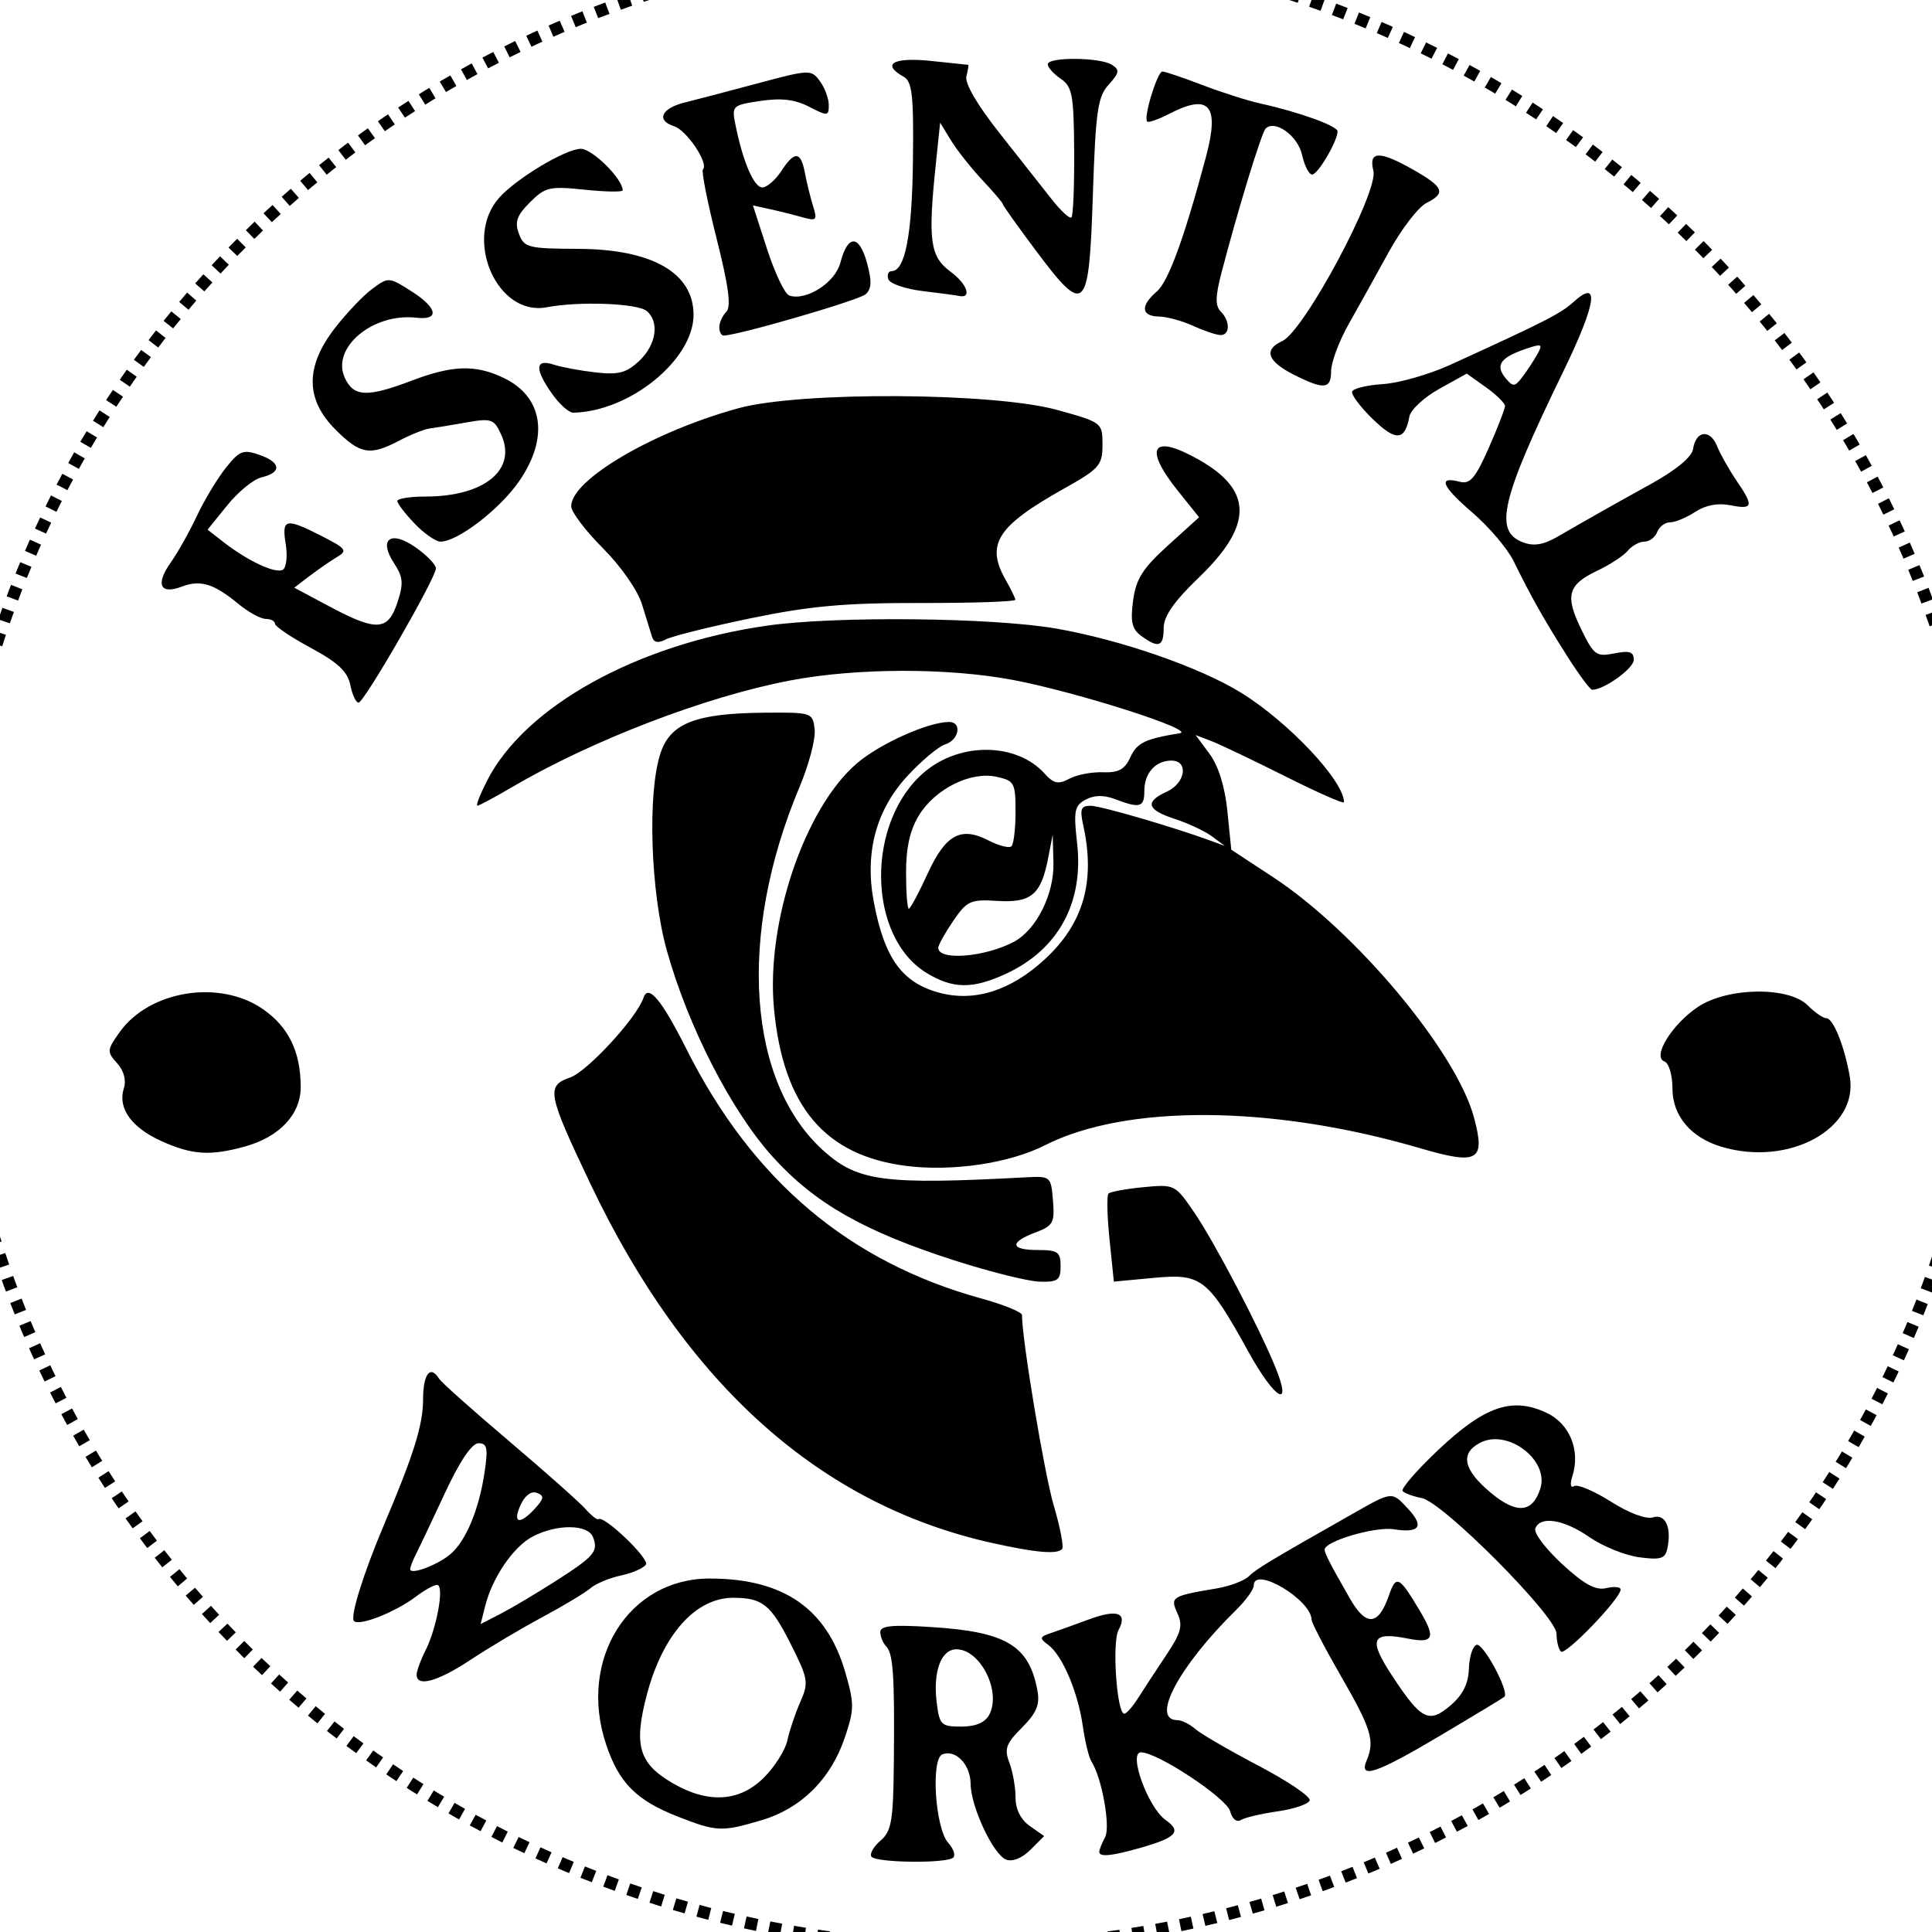 <?xml version="1.0" encoding="UTF-8" standalone="no"?>
<!-- Created with Inkscape (http://www.inkscape.org/) -->

<svg
   xmlns:dc="http://purl.org/dc/elements/1.1/"
   xmlns:cc="http://creativecommons.org/ns#"
   xmlns:rdf="http://www.w3.org/1999/02/22-rdf-syntax-ns#"
   xmlns:svg="http://www.w3.org/2000/svg"
   xmlns="http://www.w3.org/2000/svg"
   xmlns:sodipodi="http://sodipodi.sourceforge.net/DTD/sodipodi-0.dtd"
   xmlns:inkscape="http://www.inkscape.org/namespaces/inkscape"
   version="1.1"
   id="svg1370"
   width="300"
   height="300"
   viewBox="0 0 300 300"
   sodipodi:docname="il_300x300.2242368160_bgqv.svg"
   inkscape:version="0.92.4 (5da689c313, 2019-01-14)">
  <defs
     id="defs1374">
    <filter
       style="color-interpolation-filters:sRGB;"
       inkscape:label="Invert"
       id="filter1384">
      <feColorMatrix
         values="1 0 0 0 0 0 1 0 0 0 0 0 1 0 0 -0.21 -0.72 -0.07 2 0 "
         result="color2"
         id="feColorMatrix1382" />
    </filter>
  </defs>
  <sodipodi:namedview
     pagecolor="#ffffff"
     bordercolor="#666666"
     borderopacity="1"
     objecttolerance="10"
     gridtolerance="10"
     guidetolerance="10"
     inkscape:pageopacity="0"
     inkscape:pageshadow="2"
     inkscape:window-width="1600"
     inkscape:window-height="1116"
     id="namedview1372"
     showgrid="false"
     inkscape:zoom="2.1661038"
     inkscape:cx="126.92599"
     inkscape:cy="139.72718"
     inkscape:window-x="1592"
     inkscape:window-y="-8"
     inkscape:window-maximized="1"
     inkscape:current-layer="svg1370" />
  <path
     style="fill:#000000"
     d="m 135.303,288.283 c -0.279,-0.452 0.369,-1.572 1.441,-2.49 1.682,-1.44 1.963,-3.071 2.05,-11.928 0.135,-13.644 -0.088,-17.077 -1.183,-18.21 -0.505,-0.522 -0.918,-1.529 -0.918,-2.236 0,-0.985 1.899,-1.163 8.129,-0.759 11.474,0.743 15.007,2.894 16.28,9.911 0.387,2.133 -0.172,3.452 -2.413,5.692 -2.475,2.475 -2.771,3.3 -1.956,5.444 0.528,1.39 0.961,3.822 0.961,5.405 0,1.841 0.801,3.439 2.222,4.435 l 2.222,1.557 -2.139,2.139 c -1.287,1.287 -2.786,1.891 -3.764,1.515 -2.002,-0.768 -5.489,-8.213 -5.519,-11.782 -0.025,-2.973 -2.31,-5.36 -4.373,-4.568 -1.834,0.704 -1.125,11.511 0.901,13.751 0.8,0.884 1.153,1.908 0.785,2.276 -0.961,0.961 -12.12,0.827 -12.725,-0.153 z m 18.303,-22.017 c 1.922,-3.591 -1.371,-10.162 -5.093,-10.162 -2.379,0 -3.656,3.44 -3.064,8.25 0.431,3.496 0.689,3.75 3.818,3.75 2.234,0 3.684,-0.615 4.339,-1.838 z m 17.087,21.273 c 0,-0.311 0.408,-1.328 0.906,-2.26 0.872,-1.629 -0.507,-9.26 -2.127,-11.77 -0.389,-0.602 -0.99,-3.077 -1.337,-5.5 -0.756,-5.288 -3.172,-10.964 -5.354,-12.583 -1.419,-1.053 -1.375,-1.25 0.411,-1.848 1.1,-0.368 3.717,-1.308 5.816,-2.09 4.474,-1.665 6.13,-1.086 4.673,1.636 -1.028,1.921 -0.262,12.981 0.898,12.978 0.337,-9.8e-4 1.287,-1.071 2.112,-2.379 0.825,-1.307 2.782,-4.293 4.348,-6.634 2.363,-3.531 2.669,-4.652 1.796,-6.568 -1.16,-2.547 -0.941,-2.687 6.074,-3.869 2.045,-0.345 4.295,-1.191 5,-1.881 1.196,-1.17 3.315,-2.445 16.282,-9.796 6.026,-3.417 5.922,-3.408 8.426,-0.72 2.585,2.774 1.853,3.845 -2.195,3.21 -2.893,-0.454 -10.732,1.858 -10.732,3.166 0,0.574 0.968,2.443 3.974,7.672 2.46,4.28 4.367,4.131 5.969,-0.466 1.174,-3.367 1.581,-3.169 4.883,2.364 2.474,4.144 2.072,5.033 -1.914,4.236 -5.661,-1.132 -6.17,0.103 -2.401,5.825 4.506,6.842 5.69,7.433 9.07,4.526 1.884,-1.62 2.749,-3.364 2.819,-5.678 0.055,-1.837 0.588,-3.502 1.185,-3.701 1.042,-0.347 5.155,7.338 4.321,8.074 -0.224,0.197 -4.678,2.893 -9.9,5.99 -10.011,5.938 -12.741,6.861 -11.48,3.881 1.289,-3.046 0.722,-4.913 -3.959,-13.028 -2.512,-4.355 -4.577,-8.324 -4.59,-8.82 -0.077,-3.126 -8.978,-8.403 -8.978,-5.322 0,0.615 -1.238,2.333 -2.75,3.819 -8.89,8.733 -13.348,17.101 -9.11,17.101 0.661,0 1.913,0.62 2.781,1.379 0.868,0.758 5.297,3.33 9.841,5.714 4.544,2.384 8.107,4.801 7.917,5.371 -0.19,0.569 -2.423,1.333 -4.962,1.696 -2.539,0.363 -5.119,0.971 -5.734,1.351 -0.646,0.399 -1.343,-0.171 -1.652,-1.354 -0.536,-2.051 -11.277,-9.157 -13.842,-9.157 -2.031,0 1.094,8.594 3.818,10.503 2.544,1.782 1.676,2.739 -3.923,4.329 -4.536,1.288 -6.384,1.462 -6.384,0.603 z m -65.389,-5.437 c -6.494,-2.536 -9.208,-5.267 -11.202,-11.272 -4.363,-13.136 3.511,-25.721 16.091,-25.716 11.45,0.004 18.18,4.641 21.046,14.501 1.431,4.922 1.426,5.807 -0.053,10.19 -2.171,6.434 -6.769,11.007 -12.898,12.827 -6.208,1.843 -6.988,1.812 -12.985,-0.53 z m 13.312,-6.074 c 1.692,-1.692 3.33,-4.28 3.638,-5.75 0.308,-1.47 1.208,-4.149 1.998,-5.954 1.353,-3.088 1.264,-3.625 -1.512,-9.124 -3.059,-6.059 -4.359,-7.095 -8.907,-7.095 -5.812,0 -10.909,5.709 -13.368,14.972 -2.108,7.942 -1.289,10.755 4.029,13.838 5.487,3.181 10.359,2.875 14.121,-0.888 z m -53.923,-15.972 c 0,-0.577 0.615,-2.265 1.366,-3.75 1.793,-3.543 2.977,-10.2 1.814,-10.2 -0.501,0 -1.984,0.818 -3.295,1.817 -3.146,2.398 -8.778,4.622 -9.606,3.794 -0.652,-0.652 1.468,-7.437 4.724,-15.112 4.538,-10.698 5.998,-15.388 5.998,-19.269 0,-3.988 1.127,-5.452 2.495,-3.239 0.337,0.545 5.201,4.883 10.809,9.639 5.608,4.756 10.959,9.505 11.892,10.552 0.933,1.048 1.848,1.772 2.035,1.611 0.802,-0.695 7.941,6.118 7.374,7.037 -0.345,0.558 -2.085,1.325 -3.866,1.703 -1.781,0.379 -3.914,1.267 -4.739,1.975 -0.825,0.708 -4.2,2.736 -7.5,4.507 -3.3,1.771 -8.297,4.741 -11.104,6.602 -5.112,3.387 -8.396,4.3 -8.396,2.332 z m 21.542,-14.52 c 6.065,-3.88 6.704,-4.626 5.854,-6.84 -0.773,-2.015 -5.548,-2.08 -9.326,-0.127 -3.026,1.565 -6.306,6.353 -7.436,10.857 l -0.693,2.761 3.137,-1.622 c 1.726,-0.892 5.534,-3.155 8.463,-5.029 z M 70.026,241.257 c 2.365,-2.08 4.357,-6.899 5.214,-12.614 0.569,-3.792 0.415,-4.538 -0.934,-4.538 -1.037,0 -2.906,2.772 -5.223,7.75 -1.984,4.263 -4.009,8.531 -4.499,9.486 -0.49,0.955 -0.89,1.998 -0.89,2.317 0,0.974 4.384,-0.689 6.333,-2.402 z m 13.056,-7.028 c 1.412,-1.56 1.459,-1.968 0.279,-2.421 -0.861,-0.33 -1.853,0.408 -2.522,1.876 -1.314,2.883 -0.133,3.169 2.242,0.544 z m 159.294,22.225 c -0.375,-0.375 -0.682,-1.629 -0.682,-2.785 0,-2.67 -17.638,-20.416 -20.92,-21.048 -1.293,-0.249 -2.627,-0.733 -2.965,-1.076 -0.338,-0.343 2.186,-3.259 5.608,-6.481 7.183,-6.761 11.454,-8.198 16.796,-5.651 3.545,1.691 5.21,5.821 3.949,9.795 -0.407,1.281 -0.294,1.908 0.279,1.554 0.528,-0.327 3.094,0.759 5.701,2.412 2.797,1.774 5.471,2.774 6.522,2.441 1.934,-0.614 2.937,1.567 2.236,4.859 -0.332,1.561 -1.053,1.781 -4.375,1.335 -2.187,-0.293 -5.656,-1.697 -7.708,-3.119 -4.006,-2.776 -7.672,-3.358 -8.416,-1.335 -0.253,0.688 1.622,3.168 4.167,5.512 3.453,3.182 5.197,4.128 6.876,3.731 1.238,-0.292 2.23,-0.185 2.205,0.238 -0.086,1.47 -8.595,10.296 -9.273,9.618 z m -3.195,-25.31 c 1.411,-4.446 -5.124,-9.374 -9.397,-7.087 -3.094,1.656 -2.554,4.159 1.659,7.699 4.034,3.388 6.531,3.191 7.738,-0.611 z m -84.988,8.479 c -26.75,-5.899 -47.654,-24.558 -62.513,-55.799 -6.676,-14.036 -6.899,-15.205 -3.153,-16.511 2.673,-0.932 10.353,-9.27 11.383,-12.358 0.74,-2.22 2.807,0.242 6.696,7.976 10.251,20.387 25.242,33.049 45.837,38.718 3.438,0.946 6.25,2.096 6.25,2.554 0,3.821 3.478,24.669 4.938,29.599 1.009,3.408 1.586,6.446 1.282,6.75 -0.825,0.825 -4.026,0.548 -10.72,-0.929 z m 39.64,-29.756 c -6.29,-11.382 -7.254,-12.134 -14.667,-11.441 l -6.207,0.58 -0.674,-6.576 c -0.371,-3.617 -0.44,-6.809 -0.155,-7.095 0.285,-0.285 2.721,-0.73 5.414,-0.989 4.839,-0.465 4.929,-0.421 7.88,3.895 3.145,4.6 10.061,17.793 12.629,24.093 2.706,6.637 -0.093,5.002 -4.22,-2.466 z m -45.64,-14.154 c -14.067,-4.527 -21.627,-8.832 -28.17,-16.041 -6.405,-7.056 -13.162,-20.211 -16.474,-32.067 -2.549,-9.126 -3.038,-24.521 -0.974,-30.692 1.547,-4.626 5.493,-6.155 16.118,-6.245 7.385,-0.062 7.505,-0.023 7.806,2.583 0.169,1.455 -0.882,5.47 -2.335,8.921 -9.738,23.137 -8.139,46.116 3.948,56.728 5.184,4.551 9.389,5.082 31.08,3.919 3.956,-0.212 4.003,-0.172 4.314,3.598 0.285,3.455 0.026,3.921 -2.75,4.969 -4.07,1.536 -3.881,2.718 0.436,2.718 3.067,0 3.5,0.31 3.5,2.5 0,2.172 -0.427,2.489 -3.25,2.413 -1.788,-0.048 -7.75,-1.535 -13.25,-3.305 z m -7.5,-14.675 c -12.653,-1.615 -19.079,-9.27 -20.51,-24.433 -1.258,-13.33 4.756,-31.115 12.877,-38.077 3.541,-3.035 11.089,-6.423 14.312,-6.423 2.036,0 1.565,2.788 -0.586,3.471 -1.049,0.333 -3.698,2.548 -5.886,4.921 -4.893,5.309 -6.659,11.951 -5.209,19.597 1.654,8.723 4.384,12.498 10.161,14.054 5.464,1.471 11.091,-0.31 16.381,-5.186 6.003,-5.533 7.888,-12.079 5.981,-20.763 -0.567,-2.581 -0.376,-3.091 1.15,-3.079 1.584,0.013 12.824,3.295 18.829,5.497 l 2,0.734 -2,-1.481 c -1.1,-0.814 -3.688,-2.03 -5.75,-2.701 -4.373,-1.422 -4.737,-2.658 -1.25,-4.247 2.905,-1.324 3.413,-4.818 0.7,-4.818 -2.464,0 -4.2,1.942 -4.2,4.7 0,2.562 -0.671,2.756 -4.5,1.3 -1.789,-0.68 -3.263,-0.662 -4.608,0.058 -1.746,0.934 -1.902,1.729 -1.33,6.782 1.045,9.234 -2.93,16.517 -11.061,20.27 -5.173,2.387 -8.227,2.354 -12.308,-0.134 -9.289,-5.663 -9.463,-23.521 -0.305,-31.227 5.541,-4.663 14.275,-4.542 18.618,0.257 1.427,1.577 2.131,1.725 3.842,0.809 1.153,-0.617 3.506,-1.069 5.23,-1.004 2.414,0.091 3.39,-0.442 4.245,-2.319 1.025,-2.251 2.268,-2.856 7.678,-3.741 2.662,-0.435 -15.94,-6.385 -25.838,-8.263 -10.121,-1.921 -24.293,-1.895 -34.615,0.063 -13.118,2.488 -30.863,9.298 -43.341,16.632 -2.637,1.55 -5.008,2.818 -5.27,2.818 -0.262,0 0.415,-1.748 1.505,-3.884 5.903,-11.57 23.358,-21.221 43.559,-24.084 10.613,-1.504 34.99,-1.249 44.841,0.469 10.004,1.745 22.322,6.023 28.694,9.966 7.399,4.579 15.965,13.697 15.965,16.994 0,0.308 -4.104,-1.502 -9.121,-4.021 -5.016,-2.519 -10.199,-4.99 -11.516,-5.491 l -2.396,-0.911 2.163,2.926 c 1.376,1.862 2.383,5.098 2.766,8.898 l 0.603,5.972 6.5,4.27 c 12.881,8.463 28.461,27.113 31.198,37.346 1.799,6.725 0.636,7.379 -8.406,4.73 -22.856,-6.696 -45.599,-6.868 -58.252,-0.441 -5.493,2.791 -14.378,4.108 -21.54,3.193 z m 16.771,-34.81 c 3.464,-1.854 6.24,-7.413 6.114,-12.24 l -0.115,-4.382 -0.719,3.698 c -1.095,5.629 -2.635,6.916 -7.883,6.587 -4.166,-0.261 -4.717,-0.011 -6.849,3.114 -1.275,1.869 -2.319,3.75 -2.319,4.18 0,2.033 7.294,1.44 11.771,-0.956 z m -13.445,-10.523 c 2.808,-6.133 5.174,-7.426 9.497,-5.191 1.608,0.831 3.205,1.23 3.55,0.885 0.345,-0.345 0.627,-2.766 0.627,-5.381 0,-4.452 -0.187,-4.795 -2.953,-5.402 -3.992,-0.877 -9.487,1.847 -12.031,5.964 -1.396,2.259 -2.016,4.992 -2.016,8.894 0,3.098 0.192,5.632 0.427,5.632 0.235,0 1.539,-2.43 2.899,-5.401 z M 25.024,177.168 c -4.645,-2.109 -6.77,-5.105 -5.796,-8.172 0.403,-1.269 0.008,-2.739 -1.051,-3.908 -1.601,-1.769 -1.578,-2.04 0.39,-4.805 4.621,-6.49 15.53,-8.248 22.256,-3.587 3.997,2.77 5.87,6.633 5.87,12.105 0,4.229 -3.278,7.734 -8.622,9.217 -5.442,1.511 -8.252,1.328 -13.047,-0.849 z m 242.289,0.903 c -4.766,-1.427 -7.619,-4.818 -7.619,-9.057 0,-2.085 -0.553,-3.943 -1.25,-4.196 -1.932,-0.701 1.15,-5.729 5.174,-8.441 4.572,-3.081 14.116,-3.233 17.076,-0.273 1.1,1.1 2.395,2 2.879,2 1.091,0 2.838,4.335 3.66,9.079 1.402,8.093 -9.448,14.022 -19.919,10.886 z M 54.391,106.355 c -0.416,-2.073 -1.922,-3.488 -6.122,-5.75 -3.063,-1.65 -5.571,-3.337 -5.573,-3.75 -0.002,-0.412 -0.644,-0.75 -1.427,-0.75 -0.783,0 -2.695,-1.048 -4.25,-2.33 -3.83,-3.157 -5.894,-3.785 -8.8,-2.68 -3.37,1.281 -4.114,-0.353 -1.707,-3.747 1.07,-1.509 2.9,-4.768 4.065,-7.243 1.165,-2.475 3.193,-5.842 4.507,-7.482 2.133,-2.661 2.696,-2.874 5.249,-1.976 3.321,1.168 3.438,2.731 0.26,3.481 -1.22,0.288 -3.601,2.232 -5.291,4.321 l -3.073,3.797 2.482,1.933 c 3.795,2.955 8.114,4.963 9.214,4.283 0.544,-0.336 0.742,-2.129 0.441,-3.984 -0.644,-3.966 -0.023,-4.102 5.611,-1.228 3.784,1.93 4.019,2.255 2.352,3.25 -1.019,0.608 -2.929,1.926 -4.246,2.929 l -2.394,1.824 5.483,2.926 c 7.308,3.9 9.078,3.797 10.533,-0.612 0.981,-2.973 0.899,-3.948 -0.516,-6.107 -2.487,-3.796 -0.492,-5.2 3.426,-2.41 1.692,1.205 3.077,2.645 3.077,3.199 0,1.489 -11.158,20.856 -12.016,20.856 -0.404,0 -0.982,-1.238 -1.286,-2.75 z m 188.943,-4.5 c -3.571,-5.622 -5.578,-9.183 -8.314,-14.75 -0.946,-1.925 -3.815,-5.3 -6.375,-7.5 -4.78,-4.108 -5.44,-5.702 -1.986,-4.799 1.606,0.42 2.427,-0.532 4.499,-5.218 1.394,-3.153 2.535,-6.095 2.535,-6.539 0,-0.444 -1.336,-1.759 -2.969,-2.922 l -2.969,-2.114 -4.281,2.38 c -2.354,1.309 -4.437,3.243 -4.628,4.296 -0.682,3.766 -2.092,3.867 -5.665,0.405 -1.934,-1.874 -3.383,-3.804 -3.222,-4.289 0.162,-0.485 2.324,-1.009 4.804,-1.166 2.481,-0.156 7.192,-1.508 10.47,-3.004 14.748,-6.731 17.087,-7.925 19.104,-9.745 4.143,-3.739 3.554,0.21 -1.619,10.853 -9.653,19.861 -10.802,24.735 -6.242,26.469 1.675,0.637 3.179,0.395 5.354,-0.861 5.503,-3.177 8.298,-4.755 14.57,-8.226 3.875,-2.145 6.317,-4.173 6.5,-5.399 0.428,-2.877 2.633,-3.145 3.727,-0.452 0.521,1.282 1.871,3.681 3,5.331 2.739,4.003 2.607,4.558 -0.922,3.852 -1.942,-0.388 -3.856,-0.029 -5.465,1.025 -1.362,0.892 -3.119,1.623 -3.905,1.623 -0.785,0 -1.687,0.675 -2.004,1.5 -0.317,0.825 -1.21,1.5 -1.985,1.5 -0.775,0 -1.935,0.634 -2.577,1.408 -0.643,0.774 -2.75,2.158 -4.683,3.076 -4.643,2.203 -5.11,3.862 -2.564,9.102 1.962,4.039 2.356,4.327 5.148,3.769 2.356,-0.471 3.023,-0.252 3.023,0.995 0,1.341 -4.599,4.651 -6.463,4.651 -0.309,0 -2.062,-2.362 -3.896,-5.25 z m -4.559,-46.951 c 0.837,-1.521 0.617,-1.59 -2.075,-0.652 -3.765,1.312 -4.537,2.509 -2.896,4.487 1.148,1.384 1.428,1.353 2.659,-0.294 0.757,-1.012 1.797,-2.606 2.312,-3.541 z M 101.254,98.898 c -0.225,-0.711 -0.935,-3.001 -1.577,-5.088 -0.665,-2.159 -3.284,-5.91 -6.076,-8.702 -2.699,-2.699 -4.908,-5.625 -4.908,-6.501 0,-4.122 12.798,-11.617 26,-15.225 9.601,-2.624 39.64,-2.454 49.5,0.281 6.942,1.926 7,1.97 7,5.399 0,3.185 -0.473,3.722 -6,6.822 -10.407,5.837 -12.186,8.647 -9,14.22 0.786,1.375 1.445,2.737 1.465,3.027 0.019,0.29 -6.602,0.515 -14.715,0.5 -11.707,-0.021 -17.122,0.463 -26.25,2.347 -6.325,1.306 -12.294,2.788 -13.265,3.293 -1.225,0.638 -1.89,0.523 -2.174,-0.374 z m 75.978,-0.141 c -1.466,-1.072 -1.729,-2.199 -1.286,-5.502 0.45,-3.354 1.49,-4.999 5.402,-8.544 l 4.845,-4.39 -3.25,-4.05 c -5.478,-6.825 -4.044,-9 3.22,-4.885 8.431,4.775 8.419,10.2 -0.038,18.326 -3.831,3.681 -5.432,5.982 -5.432,7.806 0,2.913 -0.786,3.194 -3.461,1.239 z M 64.38,81.3 c -1.478,-1.543 -2.687,-3.118 -2.687,-3.5 0,-0.382 1.958,-0.695 4.351,-0.695 9.165,0 14.264,-4.162 11.779,-9.614 -1.111,-2.439 -1.507,-2.577 -5.414,-1.889 -2.319,0.408 -4.891,0.831 -5.716,0.94 -0.825,0.109 -2.94,0.955 -4.7,1.881 -4.546,2.39 -6.054,2.128 -9.9,-1.718 -4.67,-4.67 -4.718,-9.727 -0.15,-15.679 1.788,-2.329 4.411,-5.095 5.829,-6.145 2.558,-1.895 2.609,-1.891 6.204,0.407 3.979,2.544 4.303,4.469 0.681,4.048 -6.746,-0.785 -13.248,4.655 -11.127,9.31 1.366,2.999 3.476,3.092 10.403,0.46 6.322,-2.403 9.872,-2.516 14.221,-0.452 6.186,2.936 7.157,9.241 2.47,16.053 -2.996,4.354 -9.556,9.399 -12.223,9.399 -0.733,0 -2.542,-1.262 -4.02,-2.805 z M 85.761,61.2 c -2.761,-3.877 -2.695,-5.535 0.182,-4.591 1.238,0.406 4.195,0.956 6.572,1.223 3.531,0.396 4.766,0.068 6.75,-1.796 2.643,-2.483 3.174,-6.068 1.148,-7.749 -1.443,-1.198 -10.528,-1.536 -15.51,-0.577 -7.722,1.486 -13.009,-10.644 -7.405,-16.989 2.64,-2.989 10.357,-7.616 12.703,-7.616 1.776,0 6.492,4.681 6.492,6.444 0,0.289 -2.66,0.247 -5.912,-0.093 -5.436,-0.568 -6.12,-0.41 -8.489,1.959 -2.047,2.047 -2.399,3.051 -1.715,4.883 0.804,2.152 1.422,2.309 9.239,2.344 11.451,0.051 17.877,3.73 17.877,10.235 0,6.974 -9.894,15.027 -18.682,15.204 -0.65,0.013 -2.113,-1.283 -3.25,-2.881 z M 200.976,58.219 c -4.183,-2.1 -4.826,-3.911 -1.867,-5.259 3.407,-1.552 14.972,-23.17 14.15,-26.448 -0.777,-3.097 0.94,-3.141 6.191,-0.158 4.739,2.692 5.115,3.631 2.065,5.152 -1.267,0.632 -3.908,4.062 -5.867,7.624 -1.96,3.561 -4.776,8.628 -6.259,11.26 -1.483,2.632 -2.696,5.895 -2.696,7.25 0,2.79 -1.092,2.901 -5.717,0.579 z m -89.283,-7.415 c 0,-0.715 0.489,-1.789 1.087,-2.387 0.783,-0.783 0.363,-3.962 -1.504,-11.363 -1.425,-5.652 -2.382,-10.484 -2.127,-10.739 0.943,-0.943 -2.503,-6.09 -4.5,-6.724 -2.795,-0.887 -1.96,-2.773 1.619,-3.657 1.609,-0.398 6.693,-1.733 11.298,-2.968 8.171,-2.19 8.406,-2.199 9.75,-0.362 0.757,1.036 1.377,2.708 1.377,3.717 0,1.724 -0.185,1.739 -3.053,0.256 -2.193,-1.134 -4.322,-1.389 -7.553,-0.904 -4.414,0.662 -4.487,0.734 -3.865,3.803 1.153,5.681 2.854,9.629 4.149,9.629 0.702,0 2.013,-1.125 2.914,-2.5 2.111,-3.222 3.057,-3.158 3.701,0.25 0.286,1.512 0.858,3.834 1.271,5.158 0.681,2.183 0.527,2.344 -1.657,1.726 -1.324,-0.375 -3.596,-0.942 -5.047,-1.261 l -2.64,-0.579 2.202,6.79 c 1.211,3.735 2.759,6.976 3.44,7.203 2.641,0.88 7.136,-2.004 7.936,-5.092 1.14,-4.4 2.909,-4.412 4.12,-0.026 0.788,2.854 0.742,4.07 -0.186,4.913 -1.023,0.929 -19.895,6.418 -22.066,6.418 -0.367,0 -0.667,-0.585 -0.667,-1.3 z m 73.5,-0.236 c -1.65,-0.756 -4.013,-1.394 -5.25,-1.419 -2.761,-0.055 -2.893,-1.672 -0.317,-3.885 1.798,-1.544 4.253,-8.262 7.629,-20.881 2.157,-8.062 0.557,-9.943 -5.705,-6.705 -1.674,0.866 -3.214,1.403 -3.423,1.194 -0.607,-0.607 1.585,-7.768 2.377,-7.768 0.394,0 3.186,0.943 6.203,2.097 3.017,1.153 7.061,2.443 8.986,2.867 5.991,1.319 12,3.487 12,4.329 0,1.521 -3.051,6.707 -3.946,6.707 -0.492,0 -1.198,-1.38 -1.569,-3.067 -0.647,-2.946 -4.187,-5.502 -5.648,-4.078 -0.639,0.623 -4.29,12.545 -6.875,22.45 -0.942,3.609 -0.969,5.09 -0.108,5.95 1.524,1.524 1.46,3.766 -0.105,3.664 -0.688,-0.045 -2.6,-0.699 -4.25,-1.455 z m -41.922,-5.371 c -2.707,-0.326 -5.107,-1.155 -5.333,-1.843 -0.226,-0.688 0.004,-1.25 0.512,-1.25 2.09,0 3.173,-5.597 3.311,-17.111 0.123,-10.257 -0.109,-12.333 -1.46,-13.09 -3.469,-1.941 -1.618,-3.037 4.143,-2.454 3.163,0.32 5.82,0.598 5.906,0.618 0.086,0.02 -0.044,0.824 -0.289,1.786 -0.273,1.073 1.698,4.457 5.097,8.75 3.048,3.85 6.71,8.494 8.137,10.319 1.427,1.825 2.813,3.101 3.08,2.834 0.267,-0.267 0.457,-4.911 0.421,-10.319 -0.057,-8.703 -0.296,-9.991 -2.083,-11.206 -1.11,-0.755 -2.019,-1.767 -2.019,-2.25 0,-1.164 8.097,-1.102 9.96,0.076 1.244,0.787 1.17,1.244 -0.5,3.088 -1.71,1.889 -2.024,4.095 -2.46,17.311 -0.599,18.138 -1.19,18.691 -8.92,8.351 -2.794,-3.738 -5.08,-6.953 -5.08,-7.144 0,-0.192 -1.419,-1.859 -3.153,-3.704 -1.734,-1.846 -3.919,-4.605 -4.855,-6.132 l -1.702,-2.776 -0.645,6.173 c -1.275,12.202 -0.95,14.594 2.316,17.008 2.555,1.889 3.317,4.188 1.23,3.714 -0.38,-0.086 -2.906,-0.424 -5.613,-0.75 z"
     id="path1415"
     inkscape:connector-curvature="0" />
  <ellipse
     style="opacity:1;fill:none;fill-opacity:1;stroke:#000000;stroke-width:1.89;stroke-linecap:butt;stroke-miterlimit:4;stroke-dasharray:1.89,1.89;stroke-opacity:1;stroke-dashoffset:0"
     id="path9060"
     cx="150.501"
     cy="146.729"
     rx="158.349"
     ry="155.579" />
</svg>

